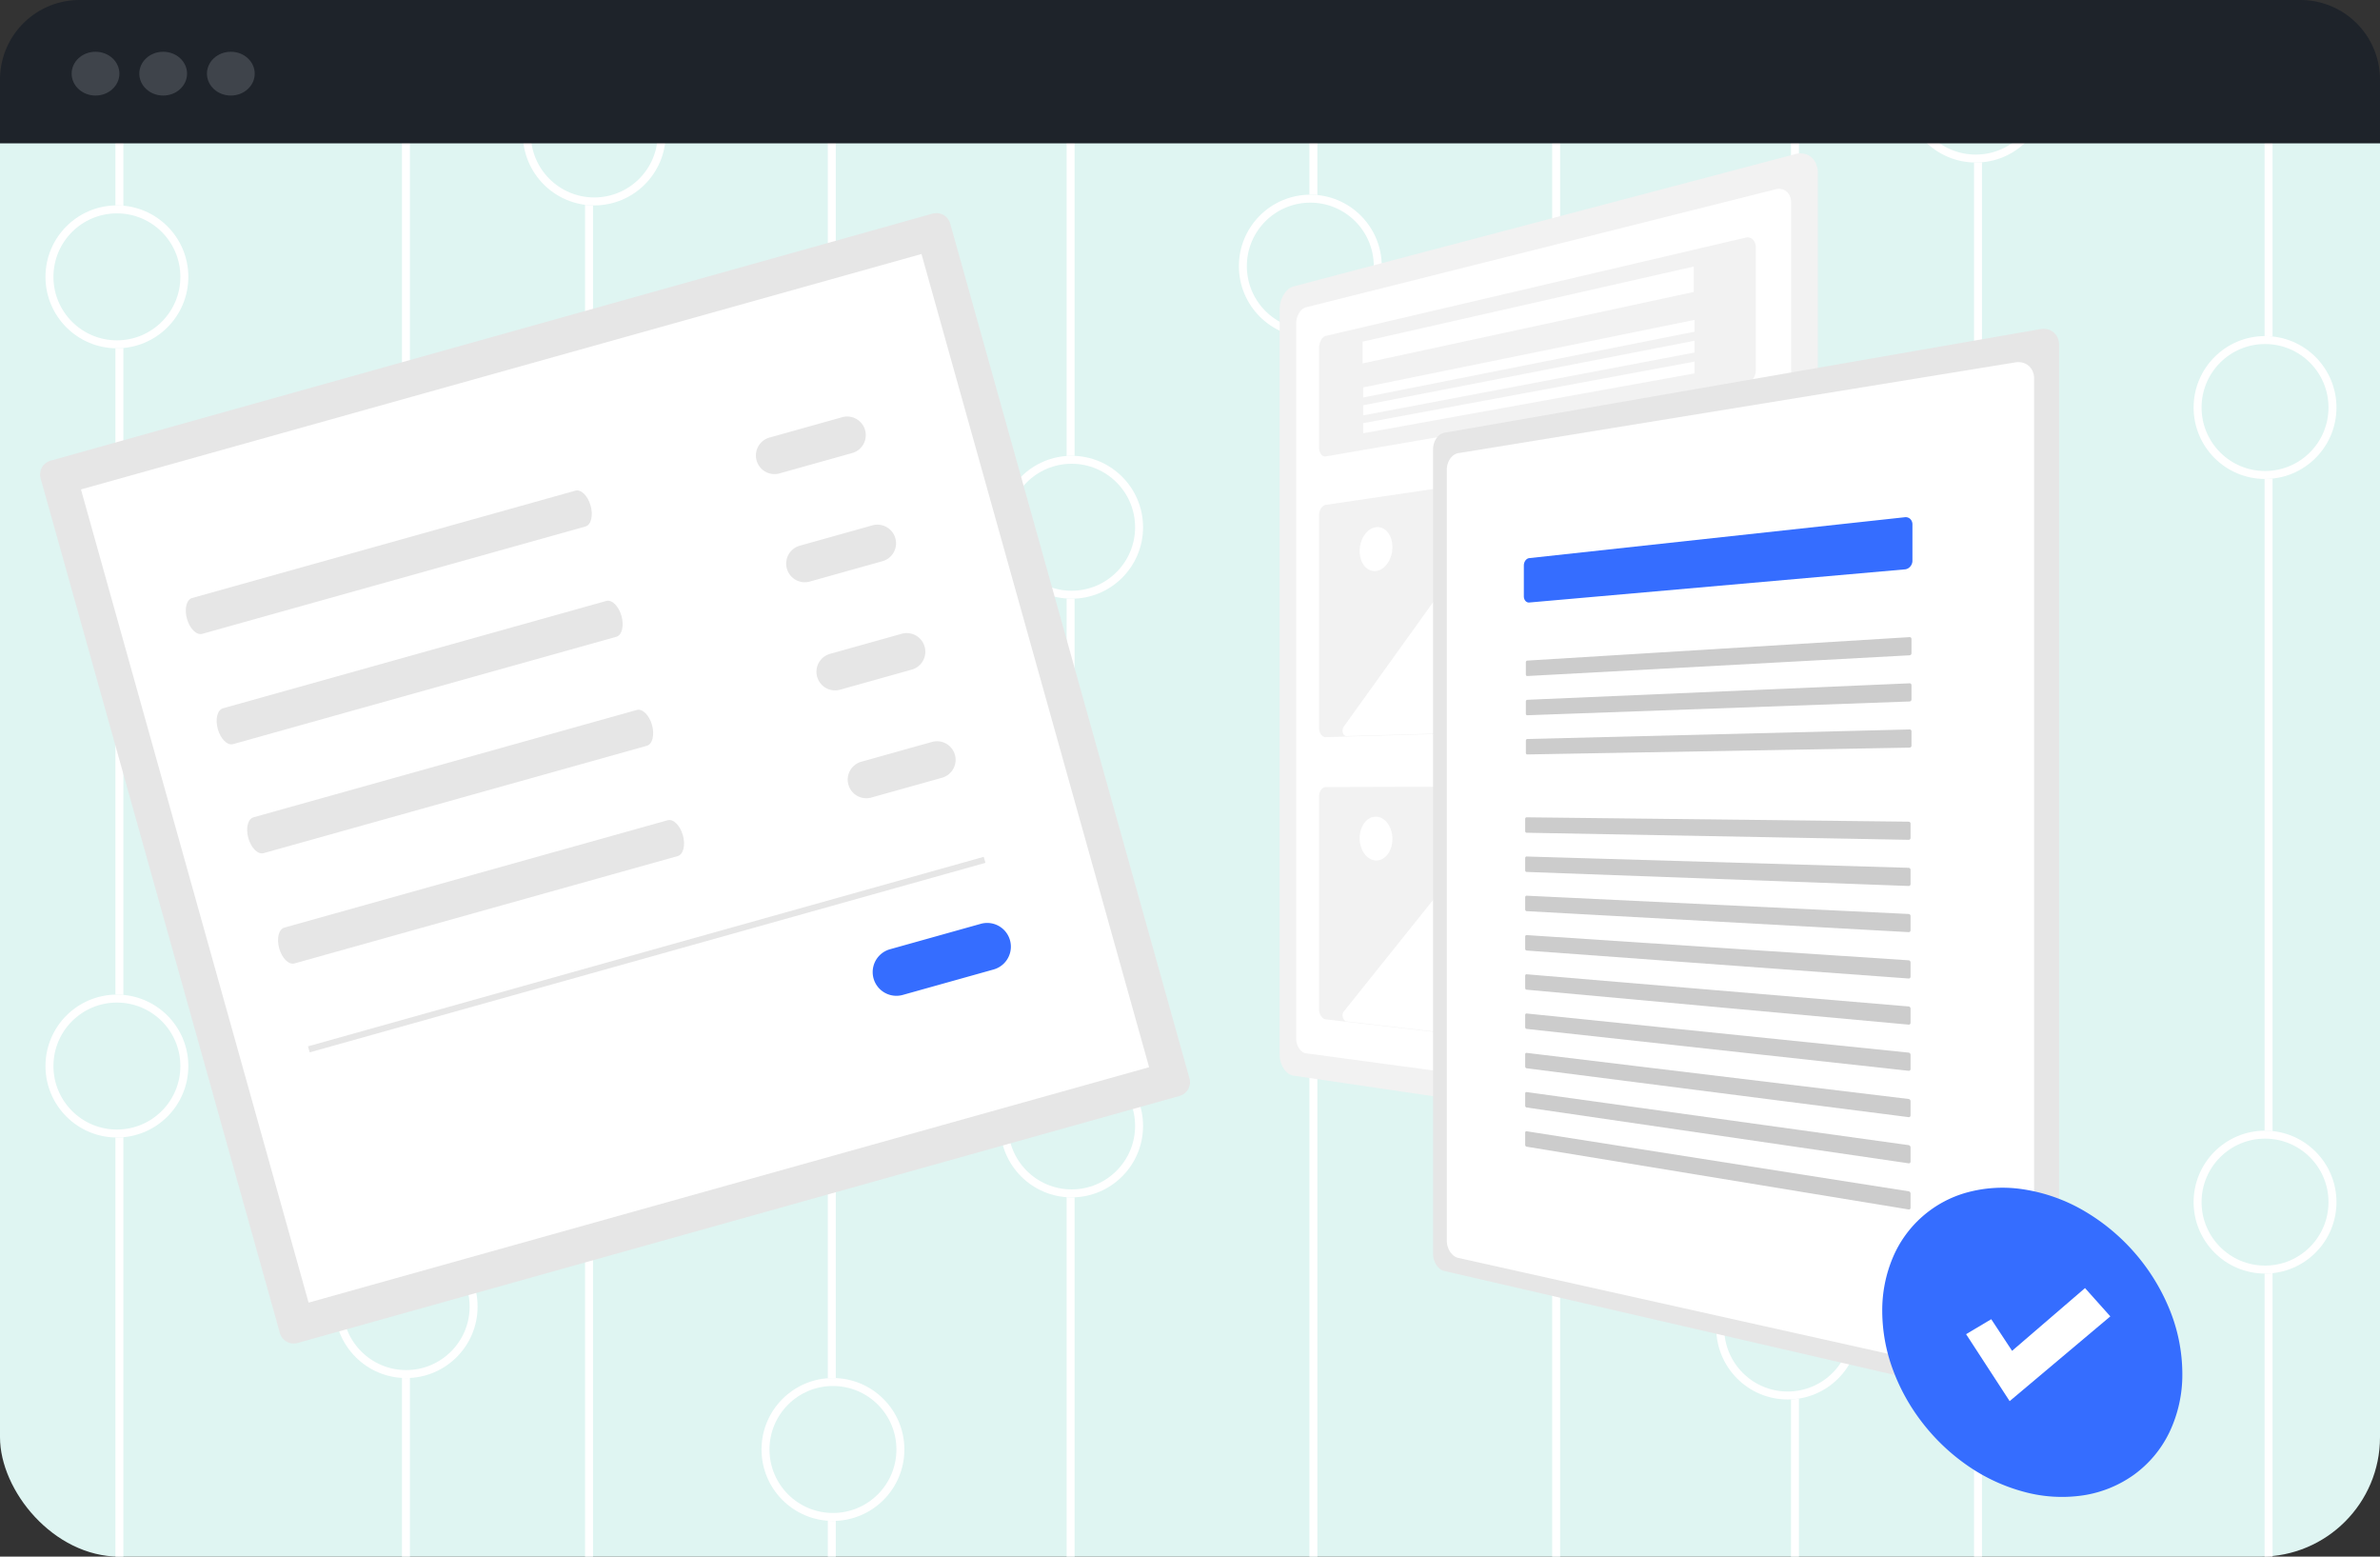 <svg xmlns="http://www.w3.org/2000/svg" width="598" height="391" viewBox="0 0 598 391">
  <rect x="0" y="0" width="598" height="391" fill="#333333" stroke="none"/>
  <g id="Group_16050" data-name="Group 16050" transform="translate(-362 -1820)">
    <g id="Group_16024" data-name="Group 16024" transform="translate(-7340.788 -3410)">
      <g id="Group_15463" data-name="Group 15463" transform="translate(7702.788 5230)">
        <rect id="Rectangle_17088" data-name="Rectangle 17088" width="598" height="391" rx="30" fill="#dff5f2"/>
      </g>
      <g id="Group_15464" data-name="Group 15464" transform="translate(7714.216 5230)">
        <line id="Line_788" data-name="Line 788" y2="391" transform="translate(18.572)" fill="none" stroke="#fff" stroke-width="2"/>
        <line id="Line_789" data-name="Line 789" y2="391" transform="translate(90.572)" fill="none" stroke="#fff" stroke-width="2"/>
        <line id="Line_790" data-name="Line 790" y2="391" transform="translate(136.572)" fill="none" stroke="#fff" stroke-width="2"/>
        <line id="Line_791" data-name="Line 791" y2="391" transform="translate(197.572)" fill="none" stroke="#fff" stroke-width="2"/>
        <line id="Line_792" data-name="Line 792" y2="391" transform="translate(257.572)" fill="none" stroke="#fff" stroke-width="2"/>
        <line id="Line_793" data-name="Line 793" y2="391" transform="translate(318.572)" fill="none" stroke="#fff" stroke-width="2"/>
        <line id="Line_794" data-name="Line 794" y2="391" transform="translate(379.572)" fill="none" stroke="#fff" stroke-width="2"/>
        <line id="Line_795" data-name="Line 795" y2="391" transform="translate(439.572)" fill="none" stroke="#fff" stroke-width="2"/>
        <line id="Line_796" data-name="Line 796" y2="391" transform="translate(485.572)" fill="none" stroke="#fff" stroke-width="2"/>
        <line id="Line_797" data-name="Line 797" y2="391" transform="translate(558.572)" fill="none" stroke="#fff" stroke-width="2"/>
        <g id="Ellipse_11130" data-name="Ellipse 11130" transform="translate(0 51.594)" fill="#dff5f2" stroke="#fff" stroke-width="2">
          <circle cx="17.946" cy="17.946" r="17.946" stroke="none"/>
          <circle cx="17.946" cy="17.946" r="16.946" fill="none"/>
        </g>
        <g id="Ellipse_11147" data-name="Ellipse 11147" transform="translate(0 249.829)" fill="#dff5f2" stroke="#fff" stroke-width="2">
          <circle cx="17.946" cy="17.946" r="17.946" stroke="none"/>
          <circle cx="17.946" cy="17.946" r="16.946" fill="none"/>
        </g>
        <g id="Ellipse_11131" data-name="Ellipse 11131" transform="translate(72.68 310.249)" fill="#dff5f2" stroke="#fff" stroke-width="2">
          <circle cx="17.946" cy="17.946" r="17.946" stroke="none"/>
          <circle cx="17.946" cy="17.946" r="16.946" fill="none"/>
        </g>
        <g id="Ellipse_11146" data-name="Ellipse 11146" transform="translate(72.68 126.111)" fill="#dff5f2" stroke="#fff" stroke-width="2">
          <circle cx="17.946" cy="17.946" r="17.946" stroke="none"/>
          <circle cx="17.946" cy="17.946" r="16.946" fill="none"/>
        </g>
        <g id="Ellipse_11132" data-name="Ellipse 11132" transform="translate(119.942 15.702)" fill="#dff5f2" stroke="#fff" stroke-width="2">
          <circle cx="17.946" cy="17.946" r="17.946" stroke="none"/>
          <circle cx="17.946" cy="17.946" r="16.946" fill="none"/>
        </g>
        <g id="Ellipse_11145" data-name="Ellipse 11145" transform="translate(119.942 236.158)" fill="#dff5f2" stroke="#fff" stroke-width="2">
          <circle cx="17.946" cy="17.946" r="17.946" stroke="none"/>
          <circle cx="17.946" cy="17.946" r="16.946" fill="none"/>
        </g>
        <g id="Ellipse_11133" data-name="Ellipse 11133" transform="translate(179.914 64.593)" fill="#dff5f2" stroke="#fff" stroke-width="2">
          <circle cx="17.946" cy="17.946" r="17.946" stroke="none"/>
          <circle cx="17.946" cy="17.946" r="16.946" fill="none"/>
        </g>
        <g id="Ellipse_11143" data-name="Ellipse 11143" transform="translate(179.914 153.452)" fill="#dff5f2" stroke="#fff" stroke-width="2">
          <circle cx="17.946" cy="17.946" r="17.946" stroke="none"/>
          <circle cx="17.946" cy="17.946" r="16.946" fill="none"/>
        </g>
        <g id="Ellipse_11144" data-name="Ellipse 11144" transform="translate(179.914 346.14)" fill="#dff5f2" stroke="#fff" stroke-width="2">
          <circle cx="17.946" cy="17.946" r="17.946" stroke="none"/>
          <circle cx="17.946" cy="17.946" r="16.946" fill="none"/>
        </g>
        <g id="Ellipse_11134" data-name="Ellipse 11134" transform="translate(239.885 264.866)" fill="#dff5f2" stroke="#fff" stroke-width="2">
          <circle cx="17.946" cy="17.946" r="17.946" stroke="none"/>
          <circle cx="17.946" cy="17.946" r="16.946" fill="none"/>
        </g>
        <g id="Ellipse_11142" data-name="Ellipse 11142" transform="translate(239.885 114.491)" fill="#dff5f2" stroke="#fff" stroke-width="2">
          <circle cx="17.946" cy="17.946" r="17.946" stroke="none"/>
          <circle cx="17.946" cy="17.946" r="16.946" fill="none"/>
        </g>
        <g id="Ellipse_11135" data-name="Ellipse 11135" transform="translate(299.856 48.902)" fill="#dff5f2" stroke="#fff" stroke-width="2">
          <circle cx="17.946" cy="17.946" r="17.946" stroke="none"/>
          <circle cx="17.946" cy="17.946" r="16.946" fill="none"/>
        </g>
        <g id="Ellipse_11136" data-name="Ellipse 11136" transform="translate(359.827 147.983)" fill="#dff5f2" stroke="#fff" stroke-width="2">
          <circle cx="17.946" cy="17.946" r="17.946" stroke="none"/>
          <circle cx="17.946" cy="17.946" r="16.946" fill="none"/>
        </g>
        <g id="Ellipse_11141" data-name="Ellipse 11141" transform="translate(359.827 236.158)" fill="#dff5f2" stroke="#fff" stroke-width="2">
          <circle cx="17.946" cy="17.946" r="17.946" stroke="none"/>
          <circle cx="17.946" cy="17.946" r="16.946" fill="none"/>
        </g>
        <g id="Ellipse_11137" data-name="Ellipse 11137" transform="translate(419.798 315.633)" fill="#dff5f2" stroke="#fff" stroke-width="2">
          <circle cx="17.946" cy="17.946" r="17.946" stroke="none"/>
          <circle cx="17.946" cy="17.946" r="16.946" fill="none"/>
        </g>
        <g id="Ellipse_11149" data-name="Ellipse 11149" transform="translate(419.798 91.251)" fill="#dff5f2" stroke="#fff" stroke-width="2">
          <circle cx="17.946" cy="17.946" r="17.946" stroke="none"/>
          <circle cx="17.946" cy="17.946" r="16.946" fill="none"/>
        </g>
        <g id="Ellipse_11138" data-name="Ellipse 11138" transform="translate(467.061 4.935)" fill="#dff5f2" stroke="#fff" stroke-width="2">
          <circle cx="17.946" cy="17.946" r="17.946" stroke="none"/>
          <circle cx="17.946" cy="17.946" r="16.946" fill="none"/>
        </g>
        <g id="Ellipse_11140" data-name="Ellipse 11140" transform="translate(467.061 191.046)" fill="#dff5f2" stroke="#fff" stroke-width="2">
          <circle cx="17.946" cy="17.946" r="17.946" stroke="none"/>
          <circle cx="17.946" cy="17.946" r="16.946" fill="none"/>
        </g>
        <g id="Ellipse_11139" data-name="Ellipse 11139" transform="translate(539.741 84.415)" fill="#dff5f2" stroke="#fff" stroke-width="2">
          <circle cx="17.946" cy="17.946" r="17.946" stroke="none"/>
          <circle cx="17.946" cy="17.946" r="16.946" fill="none"/>
        </g>
        <g id="Ellipse_11148" data-name="Ellipse 11148" transform="translate(539.741 284.005)" fill="#dff5f2" stroke="#fff" stroke-width="2">
          <circle cx="17.946" cy="17.946" r="17.946" stroke="none"/>
          <circle cx="17.946" cy="17.946" r="16.946" fill="none"/>
        </g>
      </g>
      <path id="Rectangle_17087" data-name="Rectangle 17087" d="M20,0H578a20,20,0,0,1,20,20V36a0,0,0,0,1,0,0H0a0,0,0,0,1,0,0V20A20,20,0,0,1,20,0Z" transform="translate(7702.788 5230)" fill="#1e232a"/>
      <ellipse id="Ellipse_11127" data-name="Ellipse 11127" cx="6" cy="5.5" rx="6" ry="5.5" transform="translate(7720.788 5243)" fill="#3f444b"/>
      <ellipse id="Ellipse_11128" data-name="Ellipse 11128" cx="6" cy="5.5" rx="6" ry="5.5" transform="translate(7737.788 5243)" fill="#3f444b"/>
      <ellipse id="Ellipse_11129" data-name="Ellipse 11129" cx="6" cy="5.5" rx="6" ry="5.5" transform="translate(7754.788 5243)" fill="#3f444b"/>
    </g>
    <g id="Group_16025" data-name="Group 16025" transform="translate(-242.925 -530.413)">
      <path id="Path_23504" data-name="Path 23504" d="M303.571,285.344a3.6,3.6,0,0,0-2.493,4.432l60.116,214.693a3.6,3.6,0,0,0,4.432,2.493l221.617-62.055a3.6,3.6,0,0,0,2.493-4.432L529.62,225.783a3.6,3.6,0,0,0-4.432-2.493Z" transform="translate(314.056 2180.787)" fill="#e6e6e6"/>
      <path id="Path_23505" data-name="Path 23505" d="M371.247,499.661l211.188-59.134-57.2-204.263L314.052,295.4Z" transform="translate(311.219 2177.95)" fill="#fff"/>
      <path id="Path_23506" data-name="Path 23506" d="M349.245,339.071c-1.409.395-1.99,2.735-1.295,5.217s2.407,4.181,3.816,3.786l96.319-26.97c1.409-.395,1.99-2.735,1.295-5.217s-2.407-4.181-3.816-3.786Z" transform="translate(303.948 2161.552)" fill="#e6e6e6"/>
      <path id="Path_23507" data-name="Path 23507" d="M359.143,374.423c-1.409.395-1.99,2.735-1.295,5.217s2.407,4.181,3.816,3.786l96.319-26.97c1.409-.395,1.99-2.735,1.295-5.217s-2.407-4.181-3.816-3.786Z" transform="translate(301.806 2153.903)" fill="#e6e6e6"/>
      <path id="Path_23508" data-name="Path 23508" d="M368.928,409.367c-1.409.395-1.99,2.735-1.295,5.217s2.407,4.181,3.816,3.786l96.319-26.97c1.409-.395,1.99-2.735,1.295-5.217s-2.407-4.181-3.816-3.786Z" transform="translate(299.689 2146.341)" fill="#e6e6e6"/>
      <path id="Path_23509" data-name="Path 23509" d="M378.827,444.719c-1.409.395-1.99,2.735-1.295,5.217s2.407,4.181,3.816,3.786l96.319-26.97c1.409-.395,1.99-2.735,1.295-5.217s-2.407-4.181-3.816-3.786Z" transform="translate(297.547 2138.692)" fill="#e6e6e6"/>
      <path id="Path_23510" data-name="Path 23510" d="M534.037,293.617a4.675,4.675,0,1,0,2.521,9l18.006-5.042a4.675,4.675,0,1,0-2.521-9Z" transform="translate(264.356 2166.669)" fill="#e6e6e6"/>
      <path id="Path_23511" data-name="Path 23511" d="M543.744,328.284a4.675,4.675,0,1,0,2.521,9l18.006-5.042a4.675,4.675,0,1,0-2.521-9Z" transform="translate(262.256 2159.167)" fill="#e6e6e6"/>
      <path id="Path_23512" data-name="Path 23512" d="M553.451,362.951a4.675,4.675,0,1,0,2.521,9l18.006-5.042a4.675,4.675,0,0,0-2.521-9Z" transform="translate(260.156 2151.666)" fill="#e6e6e6"/>
      <path id="Path_23513" data-name="Path 23513" d="M563.158,397.617a4.675,4.675,0,0,0,2.521,9l18.006-5.042a4.675,4.675,0,0,0-2.521-9Z" transform="translate(258.055 2144.164)" fill="#e6e6e6"/>
      <path id="Path_23514" data-name="Path 23514" d="M572.173,457.311a5.957,5.957,0,0,0,3.212,11.472l22.944-6.425a5.957,5.957,0,0,0-3.212-11.472h0Z" transform="translate(256.307 2131.557)" fill="#356dff"/>
      <rect id="Rectangle_17218" data-name="Rectangle 17218" width="176.313" height="1.567" transform="matrix(0.963, -0.27, 0.27, 0.963, 682.311, 2613.238)" fill="#e6e6e6"/>
    </g>
    <g id="Group_16026" data-name="Group 16026" transform="translate(-425 -372.47)">
      <path id="Path_1" data-name="Path 1" d="M557.3,105.633,431.2,138.876a3.494,3.494,0,0,0-1.363.744,5.45,5.45,0,0,0-1.107,1.337,7.107,7.107,0,0,0-.744,1.739,7.328,7.328,0,0,0-.273,1.963V331.734a6.986,6.986,0,0,0,.273,1.931,6.255,6.255,0,0,0,.744,1.654,4.593,4.593,0,0,0,1.107,1.209,3.053,3.053,0,0,0,1.363.586L557.3,355.681a4.829,4.829,0,0,0,2.184-.168,4.646,4.646,0,0,0,1.794-1.07,5.206,5.206,0,0,0,1.216-1.8,6.251,6.251,0,0,0,.449-2.363V110.383a5.858,5.858,0,0,0-.449-2.311,4.427,4.427,0,0,0-1.216-1.663,4.029,4.029,0,0,0-1.794-.862A4.794,4.794,0,0,0,557.3,105.633Z" transform="translate(680.812 2125.54)" fill="#f2f2f2"/>
      <path id="Path_2" data-name="Path 2" d="M437.538,151.051a2.492,2.492,0,0,0-.961.535,3.844,3.844,0,0,0-.777.943,4.964,4.964,0,0,0-.517,1.229,5.084,5.084,0,0,0-.178,1.382V334.62a4.859,4.859,0,0,0,.178,1.359,4.374,4.374,0,0,0,.516,1.168,3.236,3.236,0,0,0,.776.856,2.174,2.174,0,0,0,.961.421l118.124,15.914a3.282,3.282,0,0,0,1.492-.164,3.24,3.24,0,0,0,1.215-.779,3.686,3.686,0,0,0,.812-1.274,4.415,4.415,0,0,0,.283-1.643V124.8a4.162,4.162,0,0,0-.283-1.61,3.145,3.145,0,0,0-.812-1.179,2.79,2.79,0,0,0-1.215-.638,3.223,3.223,0,0,0-1.492.01Z" transform="translate(677.576 2118.615)" fill="#fff"/>
      <path id="Path_3" data-name="Path 3" d="M447.011,167.689a1.506,1.506,0,0,0-.651.357,2.627,2.627,0,0,0-.529.679,3.782,3.782,0,0,0-.357.905,4.186,4.186,0,0,0-.134,1.036v25a3.58,3.58,0,0,0,.131.981,2.436,2.436,0,0,0,.357.76,1.447,1.447,0,0,0,.531.464,1.058,1.058,0,0,0,.651.092l105.579-18.182a2.358,2.358,0,0,0,.964-.415,3.3,3.3,0,0,0,.79-.815,4.105,4.105,0,0,0,.535-1.1,4.221,4.221,0,0,0,.2-1.266V145.575a3.486,3.486,0,0,0-.2-1.186,2.477,2.477,0,0,0-.535-.882,1.8,1.8,0,0,0-1.755-.517Z" transform="translate(673.101 2109.152)" fill="#f2f2f2"/>
      <path id="Path_4" data-name="Path 4" d="M447.01,250.24a1.519,1.519,0,0,0-.659.294,2.25,2.25,0,0,0-.535.588,3,3,0,0,0-.357.8,3.285,3.285,0,0,0-.12.924v53.43a3.061,3.061,0,0,0,.124.9,2.456,2.456,0,0,0,.357.735,1.734,1.734,0,0,0,.535.494,1.293,1.293,0,0,0,.658.178l105.578-3.01a2.32,2.32,0,0,0,.975-.267,2.658,2.658,0,0,0,.794-.645,3.024,3.024,0,0,0,.53-.928,3.2,3.2,0,0,0,.186-1.114V237.2a2.936,2.936,0,0,0-.186-1.084,2.4,2.4,0,0,0-.53-.835,2.08,2.08,0,0,0-.794-.505,2.113,2.113,0,0,0-.978-.1Z" transform="translate(673.101 2069.041)" fill="#f2f2f2"/>
      <path id="Rectangle_1" data-name="Rectangle 1" d="M464.749,174.839l83.215-18.866v6.375l-83.215,17.957Z" transform="translate(664.613 2103.45)" fill="#fff"/>
      <path id="Rectangle_2" data-name="Rectangle 2" d="M465.007,196.739l83.267-16.959v2.961l-83.267,16.536Z" transform="translate(664.5 2093.039)" fill="#fff"/>
      <path id="Rectangle_3" data-name="Rectangle 3" d="M465.007,205.3l83.267-16.211v2.961L465.007,207.84Z" transform="translate(664.5 2088.967)" fill="#fff"/>
      <path id="Rectangle_4" data-name="Rectangle 4" d="M465.007,213.864,548.274,198.4v2.961L465.007,216.4Z" transform="translate(664.5 2084.895)" fill="#fff"/>
      <path id="Path_5" data-name="Path 5" d="M507.155,325.8l42.227-1.2a1.317,1.317,0,0,0,.43-.086,1.447,1.447,0,0,0,.385-.22,1.63,1.63,0,0,0,.317-.336,1.8,1.8,0,0,0,.223-.433,1.913,1.913,0,0,0,.084-.973,1.788,1.788,0,0,0-.143-.455,1.61,1.61,0,0,0-.259-.391l-27.837-30.86a1.18,1.18,0,0,0-.441-.312,1.089,1.089,0,0,0-.5-.071,1.222,1.222,0,0,0-.5.162,1.52,1.52,0,0,0-.439.389l-6.476,8.369a3.045,3.045,0,0,1-.9.792,2.418,2.418,0,0,1-1.016.317,2.181,2.181,0,0,1-1.013-.165,2.428,2.428,0,0,1-.888-.654h0l-19.087-21.932a1.018,1.018,0,0,0-.393-.283.914.914,0,0,0-.446-.057,1.07,1.07,0,0,0-.446.164,1.436,1.436,0,0,0-.391.377l-33.533,46.7a1.526,1.526,0,0,0-.183.342,1.808,1.808,0,0,0-.1.389,1.916,1.916,0,0,0-.015.409,1.8,1.8,0,0,0,.074.4,1.52,1.52,0,0,0,.158.353,1.185,1.185,0,0,0,.223.267.915.915,0,0,0,.272.168.777.777,0,0,0,.3.053l50.355-1.446Z" transform="translate(668.521 2050.35)" fill="#fff"/>
      <path id="Ellipse_1" data-name="Ellipse 1" d="M467.543,272.3a3.011,3.011,0,0,1,1.6.223,3.579,3.579,0,0,1,1.322,1.01,5.053,5.053,0,0,1,.892,1.647,6.732,6.732,0,0,1,.328,2.118,7.5,7.5,0,0,1-.329,2.2,6.774,6.774,0,0,1-.891,1.864,5.107,5.107,0,0,1-1.32,1.333,3.573,3.573,0,0,1-1.6.612,3.011,3.011,0,0,1-1.6-.254,3.616,3.616,0,0,1-1.3-1.028,5.094,5.094,0,0,1-.872-1.637,6.745,6.745,0,0,1-.318-2.087,7.505,7.505,0,0,1,.318-2.165,6.807,6.807,0,0,1,.87-1.849,5.171,5.171,0,0,1,1.3-1.343,3.618,3.618,0,0,1,1.6-.643Z" transform="translate(665.176 2052.59)" fill="#fff"/>
      <path id="Path_6" data-name="Path 6" d="M447.01,388.1a1.323,1.323,0,0,0-.659.2,1.818,1.818,0,0,0-.533.51,2.546,2.546,0,0,0-.357.746,3.1,3.1,0,0,0-.122.907v53.43a3.245,3.245,0,0,0,.124.921,2.9,2.9,0,0,0,.357.786,2.146,2.146,0,0,0,.535.571,1.471,1.471,0,0,0,.658.273l105.575,12.246a2.136,2.136,0,0,0,.975-.127,2.167,2.167,0,0,0,.794-.53,2.505,2.505,0,0,0,.531-.852,2.984,2.984,0,0,0,.186-1.089V390.672a3.154,3.154,0,0,0-.186-1.11,2.9,2.9,0,0,0-.53-.912,2.543,2.543,0,0,0-.794-.62,2.269,2.269,0,0,0-.975-.237Z" transform="translate(673.101 2002.071)" fill="#f2f2f2"/>
      <path id="Path_7" data-name="Path 7" d="M507.155,464.188l42.225,4.906a1.248,1.248,0,0,0,.43-.024,1.22,1.22,0,0,0,.385-.165,1.315,1.315,0,0,0,.316-.29,1.507,1.507,0,0,0,.223-.4,1.747,1.747,0,0,0,.106-.471,1.944,1.944,0,0,0-.022-.49,2.023,2.023,0,0,0-.143-.476,1.954,1.954,0,0,0-.259-.429l-27.835-34.88a1.449,1.449,0,0,0-.441-.374,1.188,1.188,0,0,0-.5-.144,1.106,1.106,0,0,0-.5.089,1.235,1.235,0,0,0-.439.325l-6.476,7.432a2.473,2.473,0,0,1-.9.663,2.2,2.2,0,0,1-1.016.17,2.4,2.4,0,0,1-1.013-.312,2.99,2.99,0,0,1-.887-.782h0l-19.087-24.692a1.252,1.252,0,0,0-.394-.34.991.991,0,0,0-.446-.121.956.956,0,0,0-.446.1,1.162,1.162,0,0,0-.394.32L456.115,455.66a1.272,1.272,0,0,0-.183.316,1.627,1.627,0,0,0-.1.374,1.884,1.884,0,0,0-.015.407,1.947,1.947,0,0,0,.074.414,1.78,1.78,0,0,0,.158.376,1.461,1.461,0,0,0,.223.3,1.118,1.118,0,0,0,.272.207.858.858,0,0,0,.3.1l50.356,5.829Z" transform="translate(668.521 1990.88)" fill="#fff"/>
      <path id="Ellipse_2" data-name="Ellipse 2" d="M467.543,401.55a3.278,3.278,0,0,1,1.6.453,4.412,4.412,0,0,1,1.319,1.2,6.028,6.028,0,0,1,.892,1.776,7.182,7.182,0,0,1,.329,2.166,7.038,7.038,0,0,1-.329,2.151,5.705,5.705,0,0,1-.892,1.735,4.126,4.126,0,0,1-1.319,1.142,3.173,3.173,0,0,1-1.6.379,3.3,3.3,0,0,1-1.6-.485,4.465,4.465,0,0,1-1.3-1.215,6.066,6.066,0,0,1-.87-1.763,7.191,7.191,0,0,1-.318-2.133,7.046,7.046,0,0,1,.318-2.119,5.742,5.742,0,0,1,.87-1.723,4.174,4.174,0,0,1,1.3-1.156A3.191,3.191,0,0,1,467.543,401.55Z" transform="translate(665.176 1996.055)" fill="#fff"/>
      <path id="Path_8" data-name="Path 8" d="M499.047,209.887a2.668,2.668,0,0,0-1.1.478,3.754,3.754,0,0,0-.892.936,4.726,4.726,0,0,0-.6,1.261,4.948,4.948,0,0,0-.223,1.453V416.147a5.116,5.116,0,0,0,.822,2.759,4.085,4.085,0,0,0,.892.987,2.843,2.843,0,0,0,1.1.542L648.807,455a4.409,4.409,0,0,0,1.83.05,3.555,3.555,0,0,0,1.5-.669,3.448,3.448,0,0,0,1.017-1.274,4.132,4.132,0,0,0,.375-1.761V187.783a4.277,4.277,0,0,0-.375-1.783,3.741,3.741,0,0,0-1.017-1.332,3.8,3.8,0,0,0-1.5-.755,4.413,4.413,0,0,0-1.83-.054Z" transform="translate(650.844 2091.286)" fill="#e6e6e6"/>
      <path id="Path_9" data-name="Path 9" d="M505.18,221.506a2.741,2.741,0,0,0-1.118.5,3.81,3.81,0,0,0-.9.957,4.754,4.754,0,0,0-.6,1.282,4.962,4.962,0,0,0-.209,1.474V419.254a5.144,5.144,0,0,0,.808,2.8,4.167,4.167,0,0,0,.9,1.011,2.936,2.936,0,0,0,1.118.564l140.141,31.251a4.28,4.28,0,0,0,1.8,0,3.471,3.471,0,0,0,2.452-2.013,4.225,4.225,0,0,0,.343-1.774V202.745a4.368,4.368,0,0,0-.343-1.794,3.771,3.771,0,0,0-2.452-2.16,4.3,4.3,0,0,0-1.8-.107Z" transform="translate(648.169 2084.794)" fill="#fff"/>
      <path id="Path_10" data-name="Path 10" d="M538.121,278.137a1.24,1.24,0,0,0-.53.191,1.629,1.629,0,0,0-.432.409,2.016,2.016,0,0,0-.291.569,2.149,2.149,0,0,0-.107.669v7.749a1.964,1.964,0,0,0,.107.647,1.577,1.577,0,0,0,.291.509,1.224,1.224,0,0,0,.432.324,1.077,1.077,0,0,0,.53.086l94.394-8.327a1.907,1.907,0,0,0,.732-.223,2.144,2.144,0,0,0,.6-.48,2.262,2.262,0,0,0,.4-.669,2.19,2.19,0,0,0,.15-.786v-9.151a1.963,1.963,0,0,0-.149-.758,1.735,1.735,0,0,0-.4-.59,1.63,1.63,0,0,0-.6-.362,1.7,1.7,0,0,0-.733-.079Z" transform="translate(633.121 2054.521)" fill="#356dff"/>
      <path id="Path_11" data-name="Path 11" d="M538,327.292a.3.3,0,0,0-.134.041.379.379,0,0,0-.108.1.475.475,0,0,0-.073.139.528.528,0,0,0-.027.166v3.028a.5.5,0,0,0,.027.163.412.412,0,0,0,.073.13.32.32,0,0,0,.108.085.274.274,0,0,0,.134.026l96.081-5.208a.466.466,0,0,0,.184-.049.51.51,0,0,0,.15-.115.539.539,0,0,0,.138-.36v-3.569a.5.5,0,0,0-.037-.192.462.462,0,0,0-.1-.152.432.432,0,0,0-.333-.126Z" transform="translate(632.726 2031.108)" fill="#ccc"/>
      <path id="Path_12" data-name="Path 12" d="M538,346.153a.292.292,0,0,0-.134.039.37.37,0,0,0-.108.1.467.467,0,0,0-.073.137.524.524,0,0,0-.027.165v3.028a.5.5,0,0,0,.027.164.421.421,0,0,0,.073.134.329.329,0,0,0,.108.086.276.276,0,0,0,.134.029l96.081-3.462a.461.461,0,0,0,.184-.045.5.5,0,0,0,.15-.112.53.53,0,0,0,.138-.357v-3.572a.509.509,0,0,0-.037-.192.473.473,0,0,0-.1-.154.445.445,0,0,0-.15-.1.439.439,0,0,0-.184-.031Z" transform="translate(632.726 2022.095)" fill="#ccc"/>
      <path id="Path_13" data-name="Path 13" d="M538.006,365.013a.288.288,0,0,0-.134.037.361.361,0,0,0-.107.093.457.457,0,0,0-.073.136.517.517,0,0,0-.027.165v3.028a.51.51,0,0,0,.027.164.431.431,0,0,0,.073.134.341.341,0,0,0,.108.089.28.28,0,0,0,.134.031l96.08-1.713a.453.453,0,0,0,.184-.045.485.485,0,0,0,.15-.109.514.514,0,0,0,.1-.16.527.527,0,0,0,.037-.194V363.1a.514.514,0,0,0-.037-.193.486.486,0,0,0-.1-.156.457.457,0,0,0-.15-.105.442.442,0,0,0-.184-.033Z" transform="translate(632.725 2013.083)" fill="#ccc"/>
      <path id="Path_14" data-name="Path 14" d="M537.7,401.833a.281.281,0,0,0-.134.032.341.341,0,0,0-.108.089.432.432,0,0,0-.071.134.509.509,0,0,0-.027.164v3.027a.512.512,0,0,0,.027.165.45.45,0,0,0,.073.134.357.357,0,0,0,.108.093.286.286,0,0,0,.134.036l96.016,1.78a.446.446,0,0,0,.183-.036.46.46,0,0,0,.15-.1.491.491,0,0,0,.1-.156.517.517,0,0,0,.037-.193v-3.568a.525.525,0,0,0-.037-.194.51.51,0,0,0-.1-.16.479.479,0,0,0-.15-.108.454.454,0,0,0-.183-.041Z" transform="translate(632.857 1995.931)" fill="#ccc"/>
      <path id="Path_15" data-name="Path 15" d="M537.7,419.33a.277.277,0,0,0-.134.029.332.332,0,0,0-.108.089.425.425,0,0,0-.073.134.5.5,0,0,0-.025.16v3.027a.521.521,0,0,0,.027.165.461.461,0,0,0,.073.137.367.367,0,0,0,.108.095.291.291,0,0,0,.134.038l96.015,3.527a.44.44,0,0,0,.183-.033.45.45,0,0,0,.15-.1.477.477,0,0,0,.1-.155.509.509,0,0,0,.037-.193v-3.568a.528.528,0,0,0-.037-.195.521.521,0,0,0-.1-.161.49.49,0,0,0-.15-.111.456.456,0,0,0-.183-.045Z" transform="translate(632.857 1988.28)" fill="#ccc"/>
      <path id="Path_16" data-name="Path 16" d="M537.7,436.824a.274.274,0,0,0-.132.029.325.325,0,0,0-.108.084.416.416,0,0,0-.073.131.5.5,0,0,0-.027.163v3.027a.523.523,0,0,0,.027.166.469.469,0,0,0,.073.138.375.375,0,0,0,.108.1.294.294,0,0,0,.134.041l96.015,5.273a.434.434,0,0,0,.333-.127.465.465,0,0,0,.1-.153.505.505,0,0,0,.037-.192v-3.568a.535.535,0,0,0-.138-.357.5.5,0,0,0-.15-.114.463.463,0,0,0-.183-.048Z" transform="translate(632.857 1980.629)" fill="#ccc"/>
      <path id="Path_17" data-name="Path 17" d="M537.7,454.406a.272.272,0,0,0-.134.025.317.317,0,0,0-.107.084.407.407,0,0,0-.073.129.492.492,0,0,0-.027.163v3.027a.527.527,0,0,0,.027.166.481.481,0,0,0,.073.14.389.389,0,0,0,.108.1.3.3,0,0,0,.134.045l96.014,7.028a.433.433,0,0,0,.183-.026.426.426,0,0,0,.15-.1.454.454,0,0,0,.1-.151.5.5,0,0,0,.037-.191v-3.569a.542.542,0,0,0-.037-.2.548.548,0,0,0-.1-.165.519.519,0,0,0-.15-.117.47.47,0,0,0-.183-.051Z" transform="translate(632.857 1972.94)" fill="#ccc"/>
      <path id="Path_18" data-name="Path 18" d="M537.7,471.9a.267.267,0,0,0-.134.022.308.308,0,0,0-.107.083.394.394,0,0,0-.073.127.487.487,0,0,0-.027.162v3.027a.536.536,0,0,0,.027.167.5.5,0,0,0,.073.141.4.4,0,0,0,.108.1.3.3,0,0,0,.134.045l96.014,8.777a.429.429,0,0,0,.183-.022.417.417,0,0,0,.15-.093.445.445,0,0,0,.1-.149.494.494,0,0,0,.037-.19v-3.569a.547.547,0,0,0-.037-.2.561.561,0,0,0-.1-.167.531.531,0,0,0-.15-.119.474.474,0,0,0-.183-.055Z" transform="translate(632.857 1965.289)" fill="#ccc"/>
      <path id="Path_19" data-name="Path 19" d="M537.7,489.4a.268.268,0,0,0-.134.02.3.3,0,0,0-.107.079.385.385,0,0,0-.073.127.484.484,0,0,0-.027.162v3.027a.538.538,0,0,0,.027.167.5.5,0,0,0,.073.142.406.406,0,0,0,.108.1.308.308,0,0,0,.134.048l96.014,10.523a.426.426,0,0,0,.183-.019.407.407,0,0,0,.15-.089.431.431,0,0,0,.1-.147.489.489,0,0,0,.037-.19v-3.57a.55.55,0,0,0-.037-.2.574.574,0,0,0-.1-.169.544.544,0,0,0-.15-.122.483.483,0,0,0-.183-.058Z" transform="translate(632.857 1957.639)" fill="#ccc"/>
      <path id="Path_20" data-name="Path 20" d="M537.7,506.98a.267.267,0,0,0-.134.017.291.291,0,0,0-.107.075.379.379,0,0,0-.073.128.481.481,0,0,0-.027.161v3.027a.545.545,0,0,0,.027.168.516.516,0,0,0,.073.144.42.42,0,0,0,.108.1.315.315,0,0,0,.134.05l96.014,12.279a.424.424,0,0,0,.183-.016.4.4,0,0,0,.15-.089.422.422,0,0,0,.1-.145.484.484,0,0,0,.037-.189v-3.568a.554.554,0,0,0-.037-.2.589.589,0,0,0-.1-.17.561.561,0,0,0-.15-.125.49.49,0,0,0-.183-.061Z" transform="translate(632.857 1949.95)" fill="#ccc"/>
      <path id="Path_21" data-name="Path 21" d="M537.7,524.475a.263.263,0,0,0-.134.015.286.286,0,0,0-.107.075.367.367,0,0,0-.073.124.478.478,0,0,0-.027.161v3.027a.544.544,0,0,0,.027.168.525.525,0,0,0,.073.145.432.432,0,0,0,.108.106.319.319,0,0,0,.134.053l96.014,14.027a.425.425,0,0,0,.183-.012.388.388,0,0,0,.15-.085.411.411,0,0,0,.1-.144.48.48,0,0,0,.037-.189v-3.569a.561.561,0,0,0-.037-.2.6.6,0,0,0-.1-.172.576.576,0,0,0-.15-.127.5.5,0,0,0-.183-.065Z" transform="translate(632.857 1942.299)" fill="#ccc"/>
      <path id="Path_22" data-name="Path 22" d="M537.7,541.97a.262.262,0,0,0-.134.013.278.278,0,0,0-.107.074.36.36,0,0,0-.073.123.473.473,0,0,0-.027.16v3.027a.549.549,0,0,0,.027.169.539.539,0,0,0,.073.146.444.444,0,0,0,.108.108.327.327,0,0,0,.134.055l96.014,15.773a.422.422,0,0,0,.183-.009.379.379,0,0,0,.15-.082.4.4,0,0,0,.1-.142.474.474,0,0,0,.037-.188v-3.569a.564.564,0,0,0-.037-.2.615.615,0,0,0-.1-.174.591.591,0,0,0-.15-.13.508.508,0,0,0-.183-.068Z" transform="translate(632.857 1934.649)" fill="#ccc"/>
      <path id="Ellipse_3" data-name="Ellipse 3" d="M732.373,567.609a43.01,43.01,0,0,1,14.958,5.288,51.035,51.035,0,0,1,21.57,24.641,43.131,43.131,0,0,1,3.3,16.274,33.625,33.625,0,0,1-3.3,14.91,28.357,28.357,0,0,1-8.849,10.548,29.481,29.481,0,0,1-12.721,5.18,36.273,36.273,0,0,1-14.957-.892,45.393,45.393,0,0,1-14.314-6.693,51.137,51.137,0,0,1-11.241-10.739,49.885,49.885,0,0,1-7.362-13.293,42.676,42.676,0,0,1-2.657-14.6,34.083,34.083,0,0,1,2.657-13.5,28.4,28.4,0,0,1,18.6-16.345A33.966,33.966,0,0,1,732.373,567.609Z" transform="translate(563.134 1923.62)" fill="#356dff"/>
      <path id="Path_23" data-name="Path 23" d="M745.186,640.385l-10.945-16.82,6.32-3.759,5.237,7.944,18.326-15.763,6.358,7.108Z" transform="translate(546.76 1904.027)" fill="#fff"/>
    </g>
  </g>
</svg>
